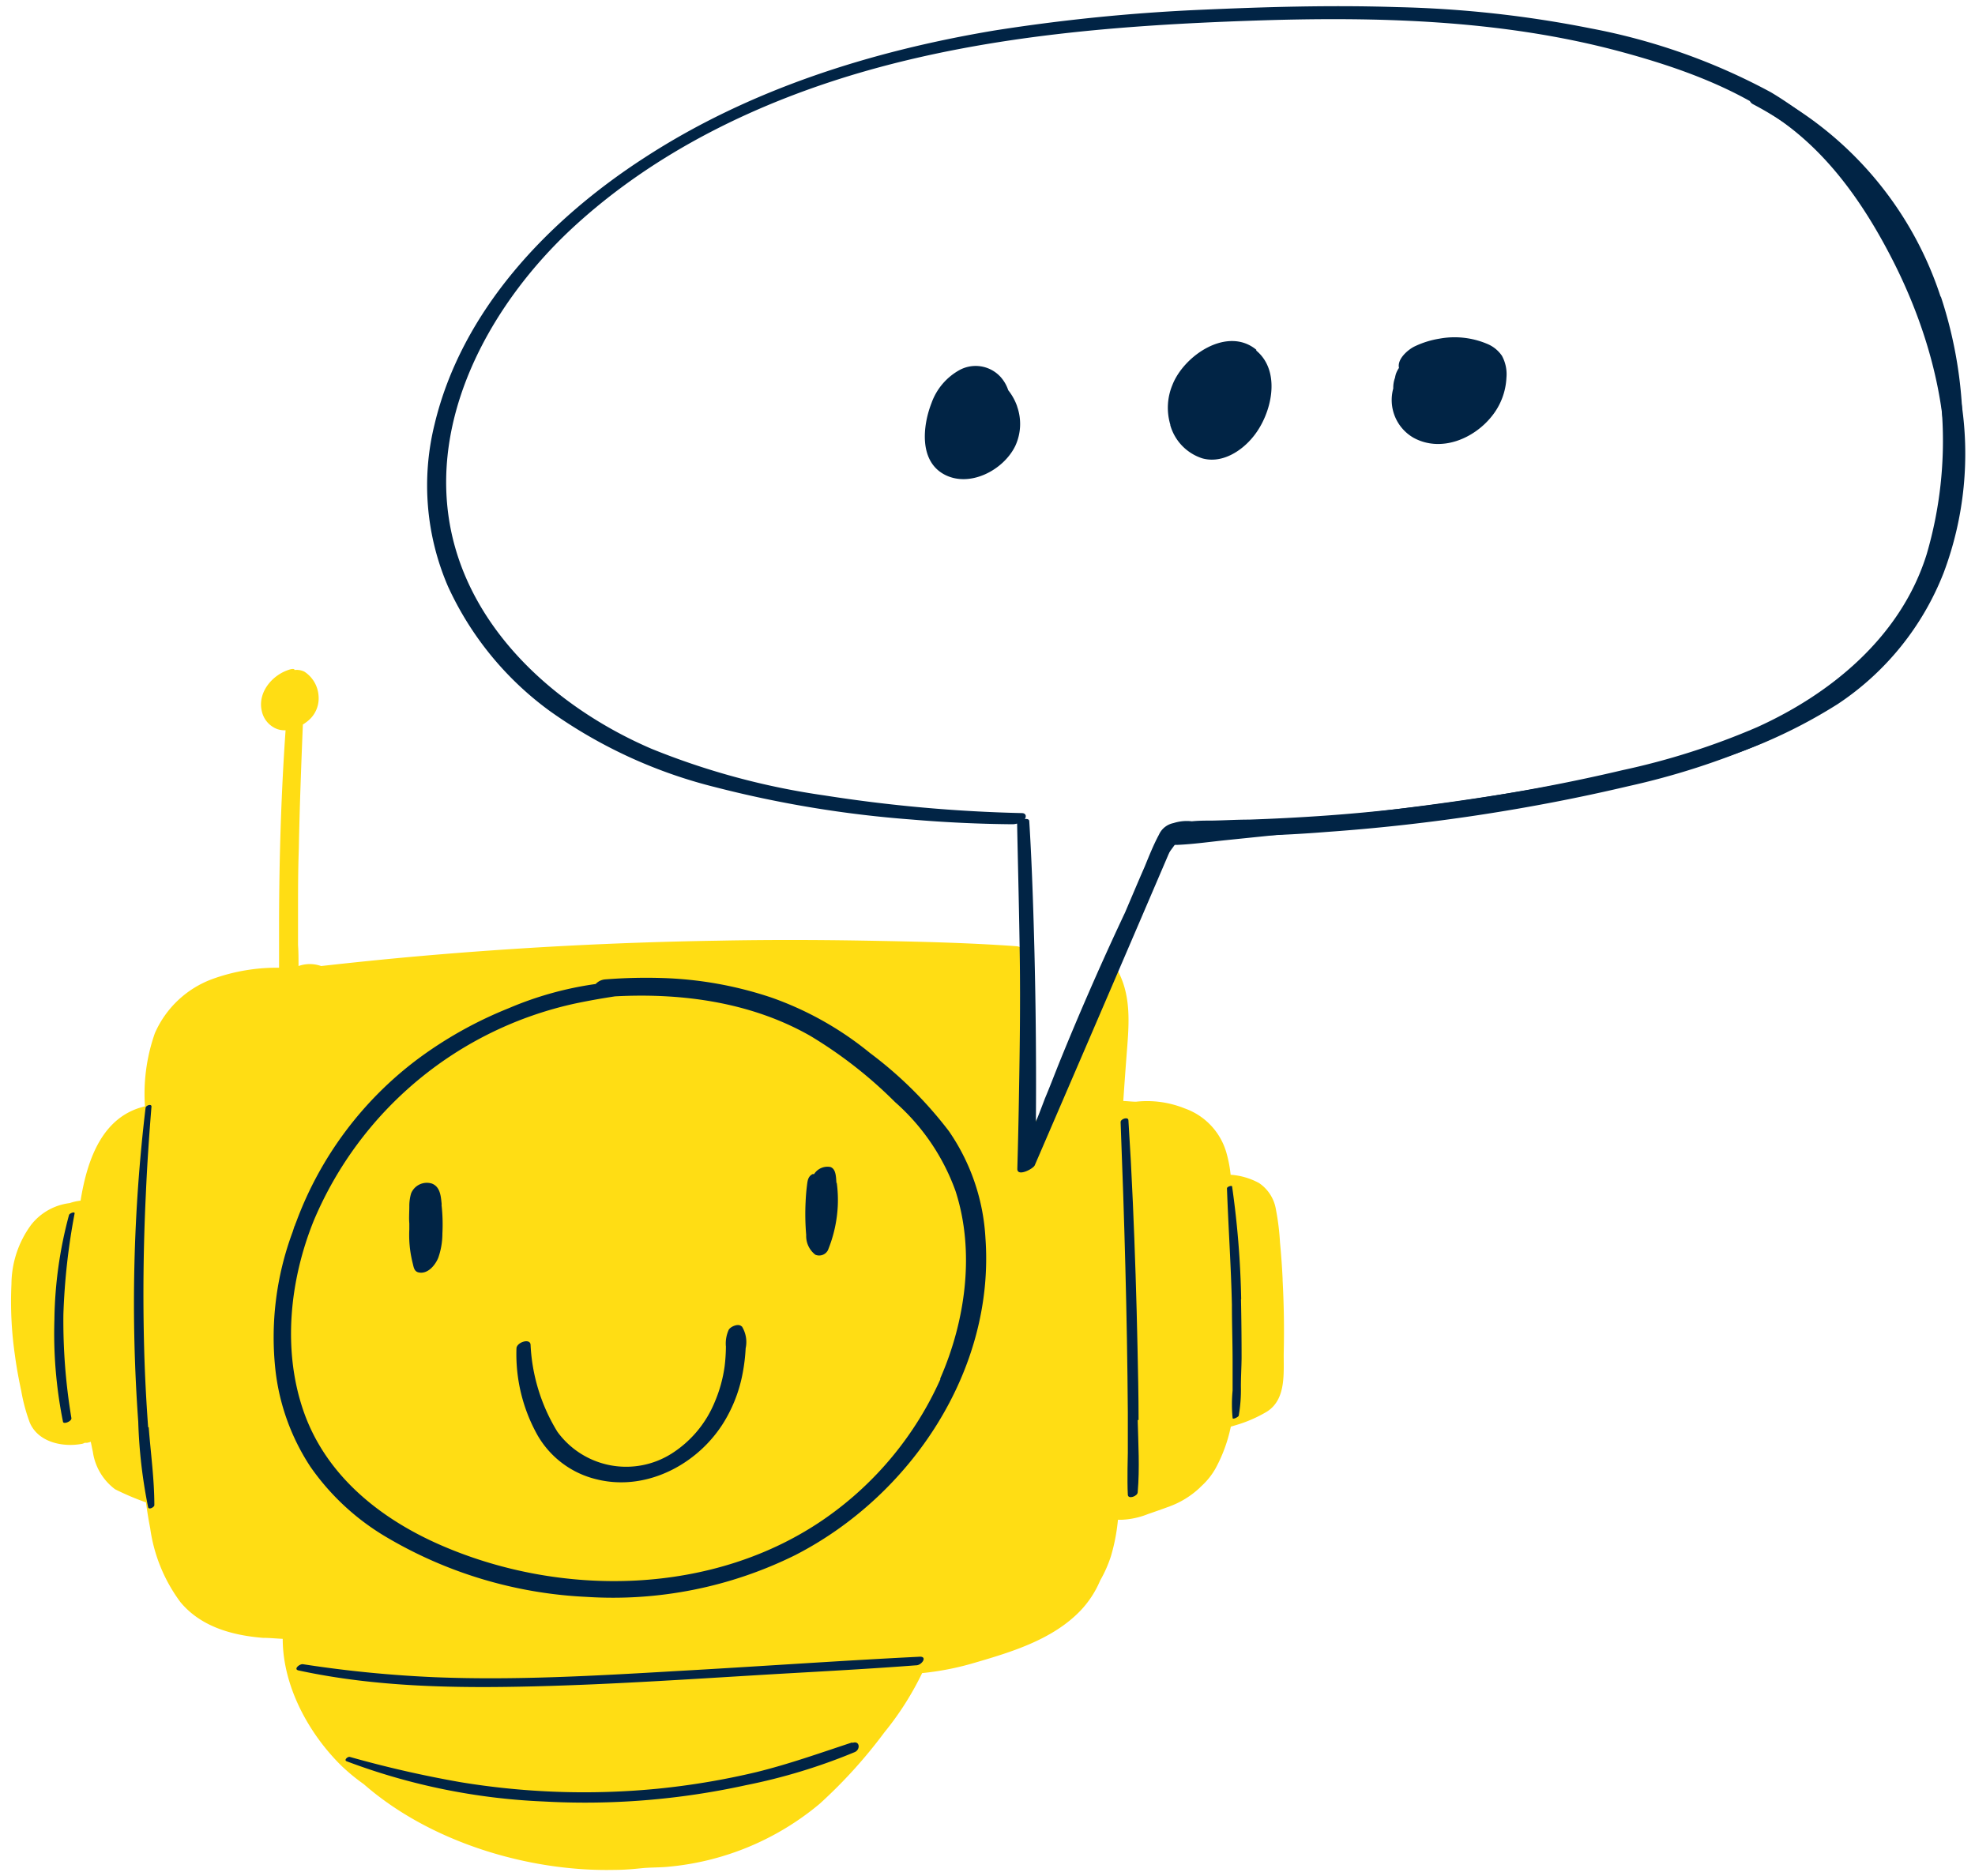 <svg viewBox="0 0 200 190" xmlns="http://www.w3.org/2000/svg"><path d="m129.89 129.62c-.06-1.27-.15-2.53-.27-3.79a24.68 24.68 0 0 0 -.41-3.32 4 4 0 0 0 -1.71-2.69 7 7 0 0 0 -2.88-.84 12.75 12.75 0 0 0 -.45-2.31 6.7 6.7 0 0 0 -4.2-4.41 10.2 10.2 0 0 0 -4.93-.68c-.42 0-.85-.06-1.29-.07.1-1.48.21-3 .32-4.45.22-2.94.59-6-.87-8.73-.26-.49-1.43 0-1.21.54v.06a1.15 1.15 0 0 0 -.48.39c-.63 1.06-1.25 2.15-1.86 3.23a92.23 92.23 0 0 1 -3.7 10.09c-.11.23-.3.18-.5 0-.15.26-.29.52-.46.77-.39.56-1.07-.6-1.07-.93a73.66 73.66 0 0 1 .37-8.49c-.16-.51-.31-1-.46-1.54-.13-1.9-.27-3.79-.46-5.68.27-.39.24-.89-.47-.94-5-.36-10.11-.47-15.16-.56s-10-.1-15 0q-15.18.24-30.31 1.57c-3.3.29-6.61.63-9.91 1a3.4 3.4 0 0 0 -2.29 0c0-.72 0-1.45-.05-2.14v-3.2c0-2.17 0-4.35.08-6.52.08-4.21.24-8.41.41-12.6a4.73 4.73 0 0 0 .49-.35 2.94 2.94 0 0 0 1.1-2.54 3.17 3.17 0 0 0 -1.43-2.46 1.72 1.72 0 0 0 -1-.17c0-.16-.33-.1-.43-.07-1.77.49-3.34 2.3-2.89 4.22a2.5 2.5 0 0 0 1.59 1.84 2.26 2.26 0 0 0 .82.11c-.3 4.24-.48 8.48-.58 12.73q-.07 3.19-.08 6.4v3.19 1.73a19.19 19.19 0 0 0 -6.71 1.13 10.2 10.2 0 0 0 -5.87 5.51 18.51 18.51 0 0 0 -1 7.4c-4.28 1-5.84 5.3-6.52 9.55a5.25 5.25 0 0 0 -1.11.25 5.86 5.86 0 0 0 -3.89 2.19 10.23 10.23 0 0 0 -2 6 37.81 37.81 0 0 0 .35 7.21c.16 1.21.38 2.41.64 3.61a17.91 17.91 0 0 0 .87 3.23c.86 2 3.37 2.52 5.34 2.13a1 1 0 0 0 .21-.09h.23a1.9 1.9 0 0 0 .39-.11c.07.32.13.65.21 1a5.76 5.76 0 0 0 2.25 3.81 27 27 0 0 0 3.13 1.33c.12.88.26 1.75.43 2.62a16.25 16.25 0 0 0 3.06 7.48c2.07 2.5 5.25 3.37 8.36 3.62.66 0 1.31.07 2 .1 0 4.81 2.65 9.64 6 12.91a20.06 20.06 0 0 0 2.21 1.81c6.73 5.89 16.73 8.89 25.46 8.68.91 0 1.81-.08 2.7-.17s1.81-.06 2.71-.15a27.8 27.8 0 0 0 15.29-6.37 50.07 50.07 0 0 0 6.56-7.24 30.5 30.5 0 0 0 3.82-6 28.59 28.59 0 0 0 5.33-1.05c3.78-1.1 7.9-2.36 10.7-5.27a10.15 10.15 0 0 0 2-3.06 13 13 0 0 0 1.09-2.46 19.25 19.25 0 0 0 .71-3.69h.4a8.08 8.08 0 0 0 2.65-.58c.73-.25 1.47-.51 2.2-.78a9 9 0 0 0 2.88-1.74 2.34 2.34 0 0 0 .23-.22l.18-.17a7.14 7.14 0 0 0 1.36-1.74 15.34 15.34 0 0 0 1.53-4.2l.5-.15a13.54 13.54 0 0 0 3.17-1.38c2-1.29 1.65-4 1.69-6.06q.08-3.67-.12-7.33" fill="#ffdd14"/><g fill="#012445"><path d="m103 41.15a5.57 5.57 0 0 0 -.9-1.63 3.8 3.8 0 0 0 -.8-1.37 3.42 3.42 0 0 0 -4.12-.68 6.19 6.19 0 0 0 -2.85 3.35c-.89 2.27-1.28 5.83 1.27 7.22s6-.39 7.21-2.87a5.29 5.29 0 0 0 .19-4"/><path d="m127.23 35.43c-2.93-2.43-7.35.57-8.51 3.57a6 6 0 0 0 -.21 4s0 0 0 .06a4.94 4.94 0 0 0 3.24 3.36c2 .56 4-.74 5.18-2.22 1.84-2.27 2.86-6.56.28-8.7"/><path d="m152.07 36a3.34 3.34 0 0 0 -1.51-1.19 8.48 8.48 0 0 0 -4.8-.51 9.2 9.2 0 0 0 -2.56.81c-.73.38-1.73 1.31-1.53 2.15a2.62 2.62 0 0 0 -.29.55 2.18 2.18 0 0 0 -.11.44 2.9 2.9 0 0 0 -.18 1.09 4.41 4.41 0 0 0 2.06 5c2.77 1.51 6.11.1 7.93-2.2a6.71 6.71 0 0 0 1.47-3.88 3.9 3.9 0 0 0 -.48-2.27"/><path d="m196.52 30.06a36 36 0 0 0 -15.18-19.39c-.86-.52-1.74-1-2.64-1.43s-2.14.83-1.15 1.33a34.81 34.81 0 0 1 16.12 17.88 41.43 41.43 0 0 1 3 13.58 40.88 40.88 0 0 1 -1.56 14.09c-2.56 8.25-9.54 14.07-17.18 17.53a73.18 73.18 0 0 1 -13.62 4.35c-4.95 1.17-10 2.13-15 2.9s-10.08 1.35-15.15 1.71q-3.84.27-7.68.4c-1.26 0-2.53.08-3.79.1-.65 0-1.31 0-2 .07a4.39 4.39 0 0 0 -1.85.18 2.06 2.06 0 0 0 -1.48 1.18c-.54 1-1 2.15-1.44 3.23-.68 1.55-1.33 3.1-2 4.67-.19.39-.37.79-.56 1.19q-3.17 6.81-6 13.77c-.52 1.28-1 2.56-1.54 3.84-.26.69-.52 1.37-.77 2a7.56 7.56 0 0 0 -.62 1.94c0 .29.17.34.39.29a1.56 1.56 0 0 0 1.18-.47c1.18-2.59 2.2-5.27 3.27-7.9l3.18-7.78c1-2.4 2-4.81 2.92-7.21.74-1.65 1.49-3.3 2.16-5a.72.72 0 0 0 .5-.26c.53-.74 1.07-1.48 1.62-2.21a135.63 135.63 0 0 0 14.81-.39q7.74-.55 15.41-1.72t15-2.9a76 76 0 0 0 13.65-4.4c7.73-3.48 14.95-9.25 18-17.37a39.55 39.55 0 0 0 2.24-14 43.9 43.9 0 0 0 -2.22-13.83"/><path d="m198.57 40.45a51.65 51.65 0 0 0 -6.62-18 34.71 34.71 0 0 0 -12.61-13.1 62.77 62.77 0 0 0 -18.23-6.47 112.71 112.71 0 0 0 -19.64-2.16c-6.69-.22-13.39-.02-20.08.28a186.77 186.77 0 0 0 -20.7 2.09c-12.47 2.09-24.81 5.96-35.47 12.91-9.71 6.29-18.47 15.45-21.22 27a25.81 25.81 0 0 0 1.36 16.38 32.17 32.17 0 0 0 10.3 12.62 49.3 49.3 0 0 0 16.72 7.71 113.77 113.77 0 0 0 19.92 3.29c3.4.29 6.82.45 10.23.48a1.84 1.84 0 0 0 .47-.07.19.19 0 0 0 0 .08c.09 4.53.21 9.06.27 13.58s0 9.07-.08 13.6q-.06 3.85-.17 7.72c0 .82 1.59 0 1.76-.36q5.33-12.34 10.63-24.69l3-7c.19-.45-.31-.57-.65-.54a1.61 1.61 0 0 0 -1.26.77q-5.3 12.32-10.5 24.65c-.38.88-.74 1.76-1.1 2.64q.09-11.53-.31-23c-.09-2.57-.2-5.12-.36-7.68 0-.21-.22-.26-.45-.23.19-.28.1-.59-.29-.6a150.57 150.57 0 0 1 -20-1.79 74.29 74.29 0 0 1 -17.53-4.73c-9.82-4.23-18.9-12.42-20.52-23.42s4.56-21.86 12.38-29.18c8.46-7.89 19.18-13.03 30.18-16.13 12.54-3.53 25.65-4.55 38.62-5 12.59-.44 25.43-.15 37.67 3.18 5.85 1.59 11.81 3.72 16.71 7.42 4.7 3.54 8.05 8.52 10.69 13.7 5.31 10.44 7.6 23.07 2.32 34a26.64 26.64 0 0 1 -11.11 11.51 58.33 58.33 0 0 1 -15.29 5.49c-12.92 3.09-26.15 4.68-39.34 6l-4.76.48-2.38.24c-.36 0-.75.1-1.11.1a.62.62 0 0 0 .15-.29c.17-1.22-1.94-.39-2.33 0-1 1 .4 1.67 1.35 1.64 1.68-.07 3.38-.32 5.06-.49l5.36-.55c6.94-.72 13.87-1.54 20.77-2.61a193.81 193.81 0 0 0 20-4 51.74 51.74 0 0 0 15.73-6.62 28.31 28.31 0 0 0 10.72-13.3 34.29 34.29 0 0 0 1.74-17.55"/><path d="m15 144.54c-.19-2.62-.33-5.24-.4-7.87q-.21-7.86.17-15.74c.13-3 .33-5.91.57-8.86 0-.31-.57-.12-.6.14a167 167 0 0 0 -.74 31.79 51 51 0 0 0 1 8.65c.07.29.63 0 .63-.21 0-2.63-.37-5.26-.57-7.88"/><path d="m7.56 122.89c0-.22-.52 0-.57.16a42.53 42.53 0 0 0 -1.48 10.58 45.27 45.27 0 0 0 .87 10.37c.06.28.9-.05.85-.38a59.78 59.78 0 0 1 -.81-10.52 66.31 66.31 0 0 1 1.14-10.23"/><path d="m115.3 143.82c0-2.48-.06-4.95-.11-7.43q-.15-7.29-.47-14.59-.18-4.17-.45-8.33c0-.4-.81-.16-.79.19.38 9.79.66 19.57.73 29.36v4.12s-.08 2.83 0 4.23c0 .52 1 .17 1-.24.21-2.41.06-4.89 0-7.31"/><path d="m125.69 131.59a92.85 92.85 0 0 0 -.92-11.42c0-.14-.52 0-.52.19.14 3.93.41 7.85.5 11.79 0 1.93.07 3.86.07 5.8v2.89a14.22 14.22 0 0 0 0 2.77c0 .2.59-.1.62-.23a15.21 15.21 0 0 0 .22-2.94c0-1 .06-1.94.07-2.91q0-3-.06-5.94"/><path d="m93.16 167.79c-8.26.41-16.51 1-24.77 1.46-8.08.47-16.18.94-24.27.62a121.31 121.31 0 0 1 -13.44-1.32c-.34-.05-1 .51-.45.63 7.86 1.7 16 1.81 24 1.61s16.3-.77 24.43-1.25c4.71-.27 9.43-.52 14.13-.88.54 0 1.18-.91.33-.87"/><path d="m86.27 176.48c-3.22 1.06-6.38 2.19-9.68 3a75.66 75.66 0 0 1 -10 1.68 76.86 76.86 0 0 1 -20-.67 112.58 112.58 0 0 1 -11.16-2.55c-.22-.06-.63.32-.33.44a64 64 0 0 0 19.9 4.07 75.93 75.93 0 0 0 20.5-1.64 58.56 58.56 0 0 0 11.06-3.36c.59-.26.51-1.18-.21-.94"/><path d="m99.79 125.36a21.08 21.08 0 0 0 -3.7-10.8 40.63 40.63 0 0 0 -8-7.92 33.09 33.09 0 0 0 -9.92-5.59 38.3 38.3 0 0 0 -11.23-2 52.66 52.66 0 0 0 -5.62.14 1.47 1.47 0 0 0 -1 .47 34.54 34.54 0 0 0 -8.8 2.45 41 41 0 0 0 -9.19 5.13 36.37 36.37 0 0 0 -12.33 16.51l-.12.3c0 .06-.05.11-.07.17l-.17.53a30.6 30.6 0 0 0 -1.74 14.08 22.39 22.39 0 0 0 3.52 9.7 24.53 24.53 0 0 0 7.46 7 43.75 43.75 0 0 0 20.5 6.2 41.6 41.6 0 0 0 21.13-4.22c11.72-6 20.26-18.74 19.28-32.14m-4.56 14.31a34.17 34.17 0 0 1 -11.61 14.06c-11.27 7.88-26.83 8.12-39.17 2.67-6.06-2.68-11.41-7-13.67-13.37-2.21-6.25-1.45-13.38 1-19.43a37.33 37.33 0 0 1 26.58-22c1.3-.27 2.6-.5 3.92-.7 6.8-.36 13.78.59 19.77 4a44.57 44.57 0 0 1 8.59 6.71 21.85 21.85 0 0 1 6.12 9c2 6.16 1 13.19-1.55 19"/><path d="m44.73 122c-.08-.77-.12-1.8-1-2.13a1.72 1.72 0 0 0 -2.1 1 4.54 4.54 0 0 0 -.18 1.33c0 .57-.05 1.14 0 1.71v.6a11.69 11.69 0 0 0 .09 2.13 12.48 12.48 0 0 0 .26 1.33c.1.42.16.84.65.91.9.15 1.63-.76 1.93-1.49a7.4 7.4 0 0 0 .42-2.46 17.91 17.91 0 0 0 -.09-2.93"/><path d="m84.71 119.85c-.06-.49 0-1.46-.63-1.66a1.61 1.61 0 0 0 -1.64.72h-.15c-.47.24-.51.67-.57 1.14s-.12 1.12-.14 1.69a24.83 24.83 0 0 0 .06 3.34 2.39 2.39 0 0 0 .93 2 1 1 0 0 0 1.27-.46 13.57 13.57 0 0 0 1-4.53 13 13 0 0 0 -.11-2.33"/><path d="m75.11 134.35c-.32-.36-1.12 0-1.31.32a3.34 3.34 0 0 0 -.29 1.71 17.32 17.32 0 0 1 -.13 2 14.09 14.09 0 0 1 -1 3.61 11.22 11.22 0 0 1 -4.34 5.21 8.61 8.61 0 0 1 -11.6-2.2 18.49 18.49 0 0 1 -2.71-8.77c0-.75-1.42-.29-1.43.34a16.79 16.79 0 0 0 2.14 8.8 9.42 9.42 0 0 0 6 4.46c5.22 1.29 10.66-1.75 13.17-6.32a14.6 14.6 0 0 0 1.61-4.51 18.4 18.4 0 0 0 .29-2.45 3 3 0 0 0 -.4-2.24"/></g></svg>